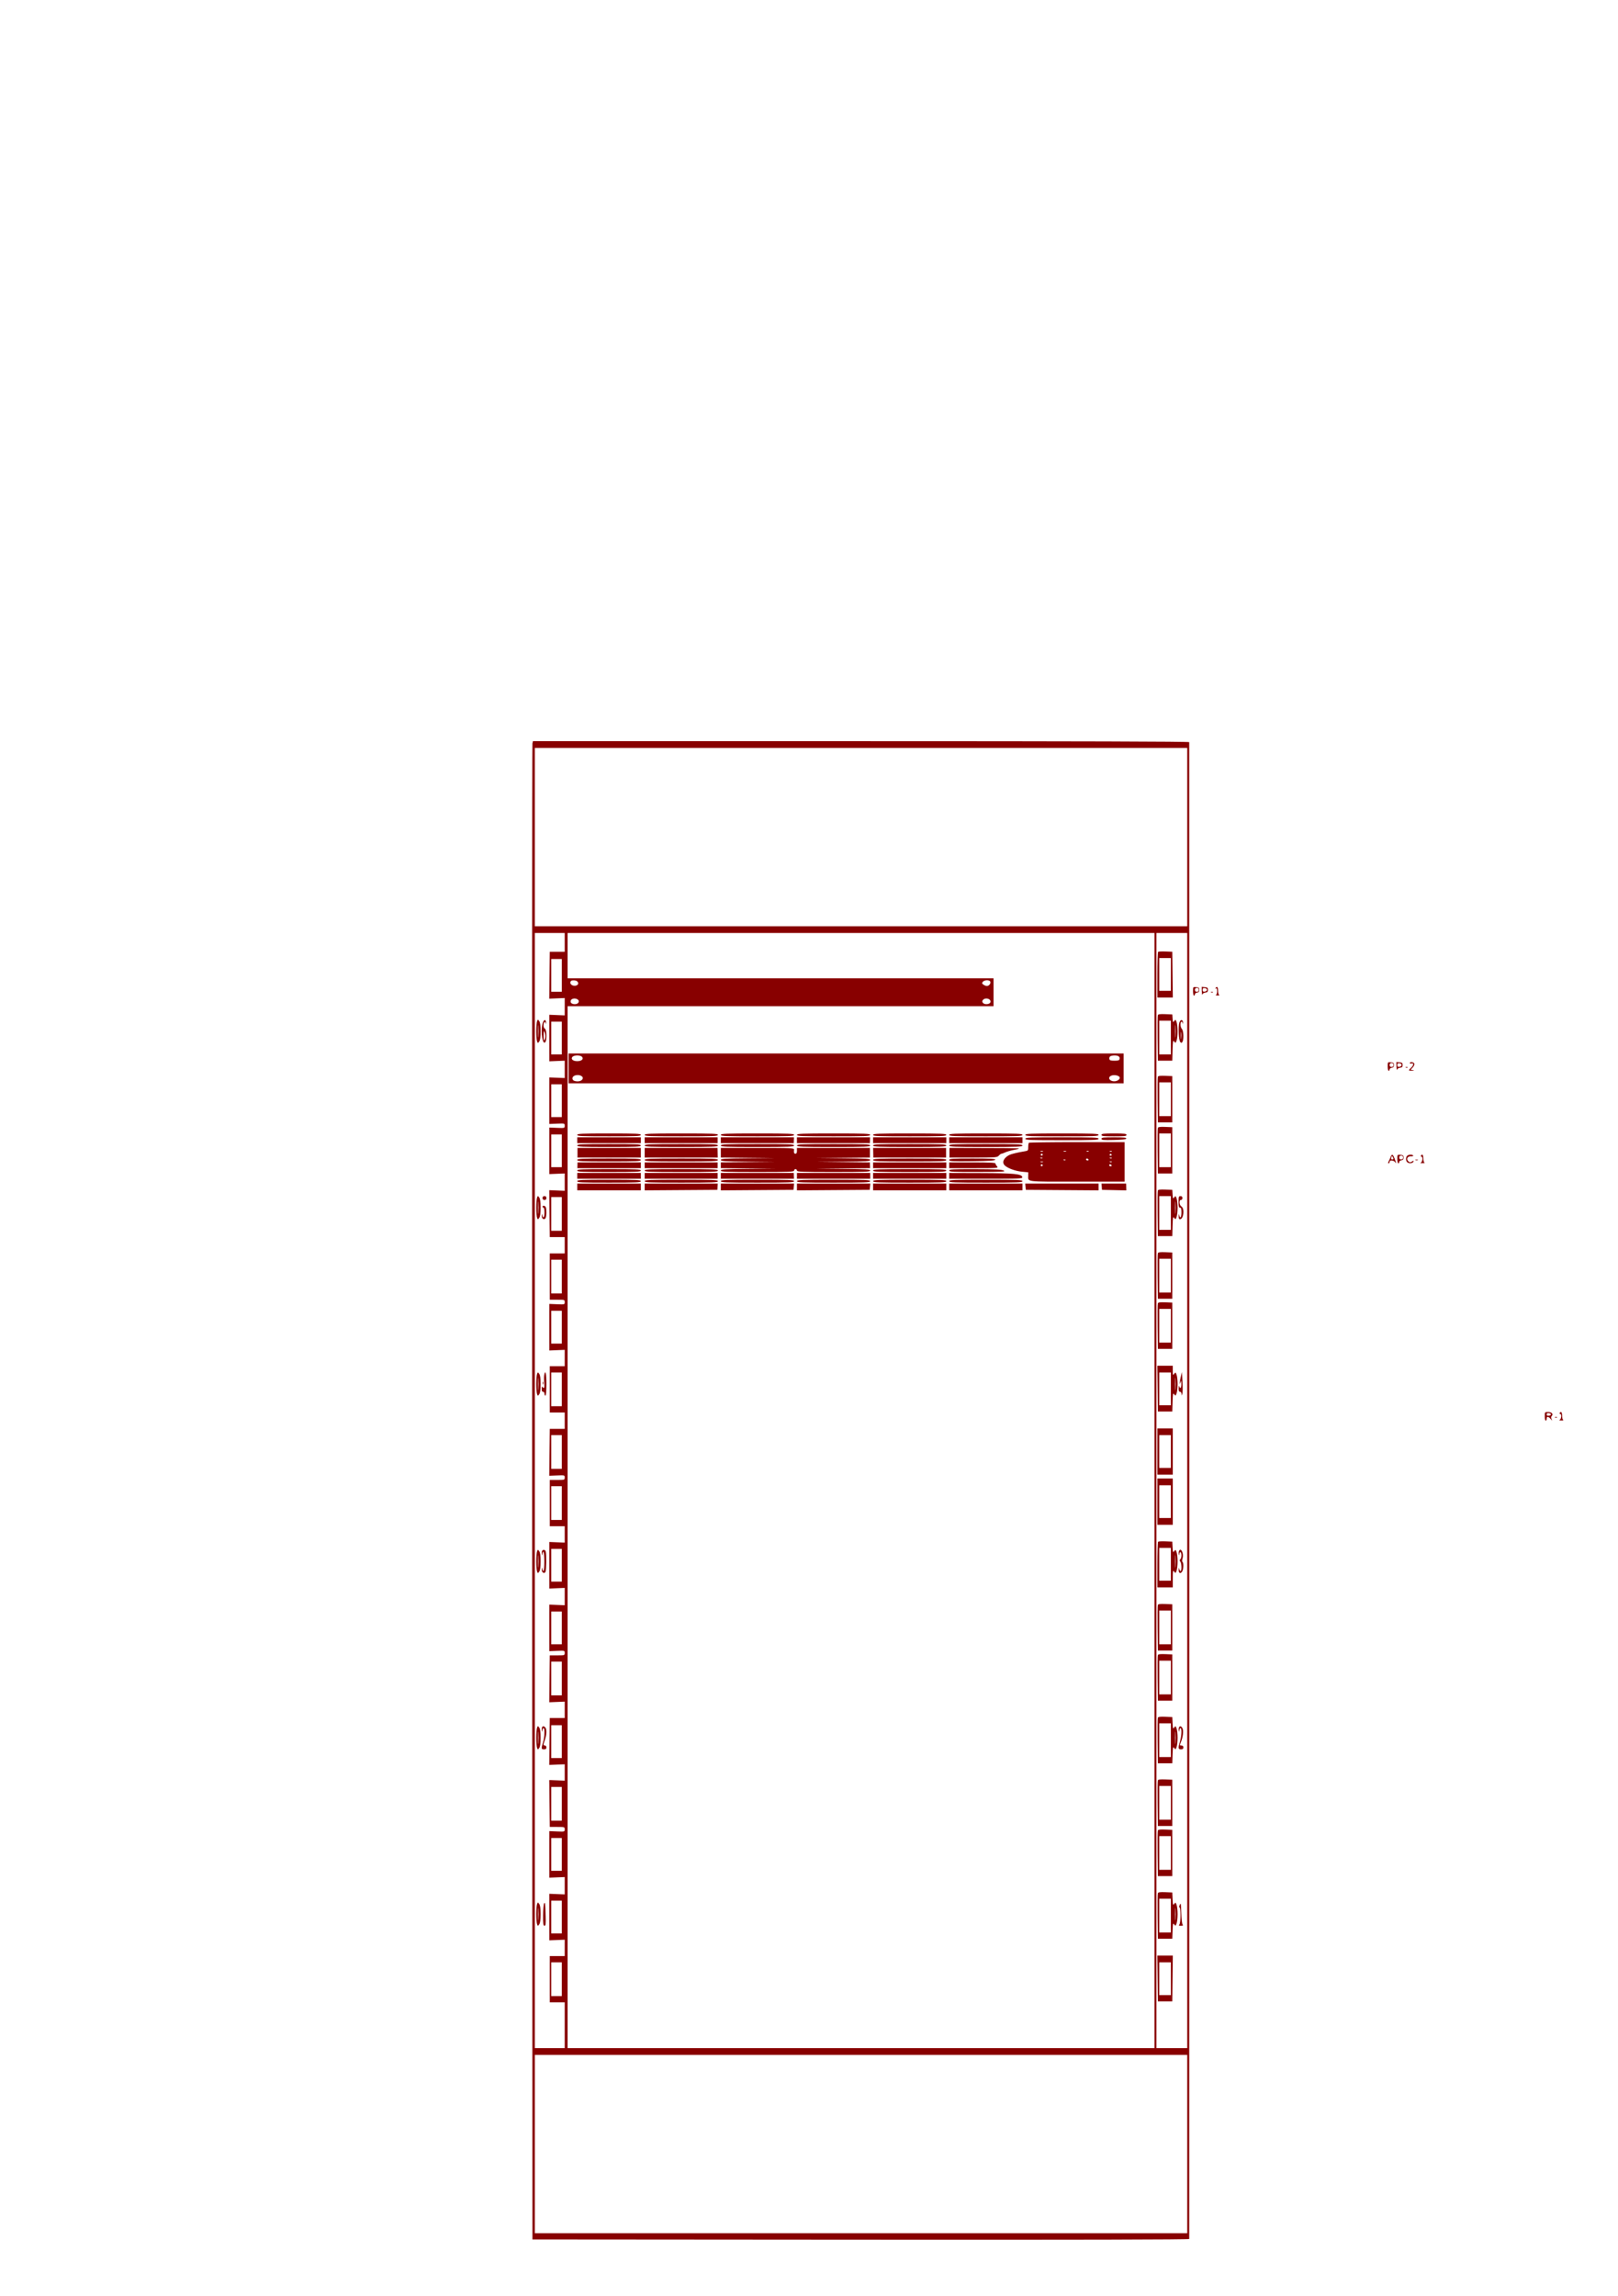<svg xmlns="http://www.w3.org/2000/svg" width="1679" height="2382" viewBox="0 0 1679 2382" version="1.1">
	<path d="M 552.497 771.250 C 552.199 772.487, 552.078 1122.250, 552.228 1548.500 L 552.500 2323.500 893.250 2323.751 C 1120.215 2323.919, 1234.021 2323.668, 1234.063 2323.001 C 1234.098 2322.451, 1234.127 1973.025, 1234.127 1546.500 C 1234.127 1119.975, 1234.098 770.550, 1234.063 770 C 1234.021 769.335, 1119.797 769, 893.519 769 L 553.038 769 552.497 771.250 M 555 868.500 L 555 961 893.500 961 L 1232 961 1232 868.500 L 1232 776 893.500 776 L 555 776 555 868.500 M 555 1546.500 L 555 2125 570.500 2125 L 586 2125 586.002 2101.250 L 586.003 2077.500 578.252 2077.500 L 570.500 2077.500 570.500 2053.500 L 570.500 2029.500 578.252 2029.500 L 586.003 2029.500 586.004 2021 L 586.005 2012.500 578.002 2012.826 L 570 2013.152 570 1989 L 570 1964.848 578.002 1965.174 L 586.005 1965.500 586.005 1956.500 L 586.005 1947.500 578.002 1947.826 L 570 1948.152 570 1924 L 570 1899.848 578.002 1900.174 C 585.959 1900.498, 586.005 1900.486, 586.004 1898 C 586.003 1895.548, 585.853 1895.500, 578.252 1895.500 L 570.500 1895.500 570.232 1871.173 L 569.964 1846.847 577.984 1847.173 L 586.005 1847.500 586.005 1839 L 586.005 1830.500 577.984 1830.827 L 569.964 1831.153 570.232 1806.827 L 570.500 1782.500 578.252 1782.500 L 586.003 1782.500 586.004 1774 L 586.005 1765.500 577.984 1765.827 L 569.964 1766.153 570.232 1741.827 L 570.500 1717.500 578.252 1717.500 C 585.853 1717.500, 586.003 1717.452, 586.004 1715 C 586.005 1712.514, 585.959 1712.502, 578.002 1712.826 L 570 1713.152 570 1689 L 570 1664.848 578.002 1665.174 L 586.005 1665.500 586.005 1656.500 L 586.005 1647.500 578.002 1647.826 L 570 1648.152 570 1624 L 570 1599.848 578.002 1600.174 L 586.005 1600.500 586.004 1592 L 586.003 1583.500 578.252 1583.500 L 570.500 1583.500 570.500 1559.500 L 570.500 1535.500 578.252 1535.500 C 585.853 1535.500, 586.003 1535.452, 586.004 1533 C 586.005 1530.514, 585.960 1530.502, 577.984 1530.827 L 569.964 1531.153 570.232 1506.827 L 570.500 1482.500 578.252 1482.500 L 586.003 1482.500 586.003 1474 L 586.003 1465.500 578.252 1465.500 L 570.500 1465.500 570.500 1441.500 L 570.500 1417.500 578.252 1417.500 L 586.003 1417.500 586.004 1409 L 586.005 1400.500 578.002 1400.826 L 570 1401.152 570 1377 L 570 1352.848 578.002 1353.174 C 585.959 1353.498, 586.005 1353.486, 586.004 1351 C 586.003 1348.548, 585.853 1348.500, 578.252 1348.500 L 570.500 1348.500 570.500 1324.500 L 570.500 1300.500 578.252 1300.500 L 586.003 1300.500 586.003 1292 L 586.003 1283.500 578.252 1283.500 L 570.500 1283.500 570.232 1259.173 L 569.964 1234.847 577.984 1235.173 L 586.005 1235.500 586.005 1226.500 L 586.005 1217.500 578.002 1217.826 L 570 1218.152 570 1194 L 570 1169.848 578.002 1170.174 C 585.958 1170.498, 586.005 1170.486, 586.005 1168 C 586.005 1165.514, 585.958 1165.502, 578.002 1165.826 L 570 1166.152 570 1142 L 570 1117.848 578.002 1118.174 L 586.005 1118.500 586.005 1109.500 L 586.005 1100.500 578.002 1100.826 L 570 1101.152 570 1077 L 570 1052.848 578.002 1053.174 L 586.005 1053.500 586.005 1044.500 L 586.005 1035.500 577.984 1035.827 L 569.964 1036.153 570.232 1011.827 L 570.500 987.500 578.252 987.500 L 586.003 987.500 586.002 977.750 L 586 968 570.500 968 L 555 968 555 1546.500 M 589 991.500 L 589 1015 810 1015 L 1031 1015 1031 1029.500 L 1031 1044 810 1044 L 589 1044 589 1584.500 L 589 2125 893.500 2125 L 1198 2125 1198 1546.500 L 1198 968 893.500 968 L 589 968 589 991.500 M 1200 1546.500 L 1200 2125 1216 2125 L 1232 2125 1232 1546.500 L 1232 968 1216 968 L 1200 968 1200 1546.500 M 1201.706 987.627 C 1201.318 988.015, 1201 998.833, 1201 1011.667 L 1201 1035 1209.018 1035 L 1217.036 1035 1216.768 1011.250 L 1216.500 987.500 1209.456 987.210 C 1205.582 987.051, 1202.095 987.239, 1201.706 987.627 M 1203 1011 L 1203 1028 1209 1028 L 1215 1028 1215 1011 L 1215 994 1209 994 L 1203 994 1203 1011 M 572 1012 L 572 1029 577.500 1029 L 583 1029 583 1012 L 583 995 577.500 995 L 572 995 572 1012 M 592.714 1017.619 C 590.016 1020.317, 593.860 1023.814, 598.058 1022.481 C 601.387 1021.425, 600.223 1017.571, 596.464 1017.203 C 594.794 1017.039, 593.107 1017.227, 592.714 1017.619 M 1019.910 1018.608 C 1018.776 1019.975, 1018.862 1020.426, 1020.479 1021.608 C 1021.526 1022.374, 1023.141 1023, 1024.069 1023 C 1026.305 1023, 1028.370 1020.408, 1027.643 1018.513 C 1026.870 1016.497, 1021.609 1016.561, 1019.910 1018.608 M 1238 1028.437 C 1238 1030.946, 1238.450 1033, 1239 1033 C 1239.550 1033, 1240 1032.356, 1240 1031.570 C 1240 1030.783, 1241.013 1029.995, 1242.250 1029.820 C 1243.898 1029.585, 1244.500 1028.831, 1244.500 1027 C 1244.500 1024.910, 1243.966 1024.449, 1241.250 1024.187 C 1238.012 1023.874, 1238 1023.891, 1238 1028.437 M 1247.116 1028.687 C 1247.180 1031.334, 1247.433 1032.740, 1247.678 1031.810 C 1247.926 1030.871, 1249.317 1029.983, 1250.812 1029.810 C 1252.930 1029.566, 1253.500 1028.970, 1253.500 1027 C 1253.500 1024.910, 1252.966 1024.449, 1250.250 1024.187 L 1247 1023.873 1247.116 1028.687 M 1261.405 1025.155 C 1260.962 1025.870, 1261.130 1026.038, 1261.845 1025.595 C 1262.634 1025.108, 1263 1025.985, 1263 1028.358 C 1263 1030.269, 1262.438 1032.060, 1261.750 1032.338 C 1261.063 1032.615, 1261.850 1032.842, 1263.500 1032.842 C 1265.150 1032.842, 1265.938 1032.615, 1265.250 1032.338 C 1264.549 1032.055, 1264 1030.114, 1264 1027.917 C 1264 1024.089, 1262.832 1022.846, 1261.405 1025.155 M 1240 1027 C 1240 1028.333, 1240.667 1029, 1242 1029 C 1243.333 1029, 1244 1028.333, 1244 1027 C 1244 1025.667, 1243.333 1025, 1242 1025 C 1240.667 1025, 1240 1025.667, 1240 1027 M 1248 1027 C 1248 1028.646, 1248.518 1029.065, 1250.250 1028.820 C 1251.487 1028.644, 1252.500 1027.825, 1252.500 1027 C 1252.500 1026.175, 1251.487 1025.356, 1250.250 1025.180 C 1248.518 1024.935, 1248 1025.354, 1248 1027 M 1256.813 1029.683 C 1257.534 1029.972, 1258.397 1029.936, 1258.729 1029.604 C 1259.061 1029.272, 1258.471 1029.036, 1257.417 1029.079 C 1256.252 1029.127, 1256.015 1029.364, 1256.813 1029.683 M 593.152 1036.885 C 592.410 1037.355, 591.964 1038.586, 592.160 1039.620 C 592.626 1042.076, 598.145 1042.735, 599.958 1040.551 C 602.521 1037.462, 596.964 1034.469, 593.152 1036.885 M 1020 1037.500 C 1019.005 1038.699, 1019.013 1039.311, 1020.042 1040.551 C 1021.855 1042.735, 1027.374 1042.076, 1027.840 1039.620 C 1028.489 1036.200, 1022.437 1034.563, 1020 1037.500 M 1201.466 1053.228 C 1201.188 1053.951, 1201.082 1064.884, 1201.231 1077.522 L 1201.500 1100.500 1209 1100.500 L 1216.500 1100.500 1216.785 1089.607 C 1217.036 1080.027, 1217.238 1078.942, 1218.461 1080.607 C 1219.786 1082.412, 1219.900 1082.370, 1220.925 1079.685 C 1221.516 1078.137, 1222 1073.778, 1222 1070 C 1222 1066.222, 1221.516 1061.863, 1220.925 1060.315 C 1219.910 1057.655, 1219.775 1057.602, 1218.488 1059.355 C 1217.253 1061.037, 1217.096 1060.802, 1216.813 1056.855 L 1216.500 1052.500 1209.236 1052.206 C 1203.936 1051.991, 1201.835 1052.268, 1201.466 1053.228 M 557.321 1059.500 C 556.870 1060.600, 556.500 1065.325, 556.500 1070 C 556.500 1074.675, 556.870 1079.400, 557.321 1080.500 C 558.133 1082.475, 558.161 1082.476, 559.571 1080.559 C 560.549 1079.231, 561 1075.896, 561 1070 C 561 1064.104, 560.549 1060.769, 559.571 1059.441 C 558.161 1057.524, 558.133 1057.525, 557.321 1059.500 M 562.945 1062.185 C 560.718 1070.414, 563.188 1085.482, 566.026 1080.992 C 567.630 1078.454, 567.228 1068.025, 565.500 1067.362 C 564.655 1067.037, 564 1065.549, 564 1063.952 C 564 1060.663, 565.610 1059.152, 566.359 1061.738 C 566.671 1062.816, 566.798 1062.560, 566.685 1061.078 C 566.369 1056.935, 564.191 1057.580, 562.945 1062.185 M 1223.924 1060.669 C 1222.476 1064.436, 1223.113 1079.514, 1224.792 1081.192 C 1225.847 1082.247, 1226.256 1082.210, 1227.026 1080.992 C 1228.559 1078.568, 1228.195 1069.337, 1226.500 1067.643 C 1225.675 1066.818, 1225 1064.761, 1225 1063.071 C 1225 1059.756, 1226.533 1058.898, 1227.361 1061.750 C 1227.667 1062.803, 1227.796 1062.536, 1227.685 1061.078 C 1227.419 1057.595, 1225.198 1057.353, 1223.924 1060.669 M 1203 1076.500 L 1203 1094 1209 1094 L 1215 1094 1215 1076.500 L 1215 1059 1209 1059 L 1203 1059 1203 1076.500 M 558.370 1070 C 558.370 1075.775, 558.535 1078.138, 558.737 1075.250 C 558.939 1072.362, 558.939 1067.638, 558.737 1064.750 C 558.535 1061.862, 558.370 1064.225, 558.370 1070 M 572 1077 L 572 1094 577.500 1094 L 583 1094 583 1077 L 583 1060 577.500 1060 L 572 1060 572 1077 M 1219.370 1070 C 1219.370 1075.775, 1219.535 1078.138, 1219.737 1075.250 C 1219.939 1072.362, 1219.939 1067.638, 1219.737 1064.750 C 1219.535 1061.862, 1219.370 1064.225, 1219.370 1070 M 564.086 1074.500 C 564.047 1078.723, 564.318 1080.056, 565 1079 C 566.172 1077.186, 566.172 1073.228, 565 1070.500 C 564.389 1069.078, 564.125 1070.233, 564.086 1074.500 M 1225.310 1074.500 C 1225.315 1077.800, 1225.502 1079.029, 1225.725 1077.232 C 1225.947 1075.435, 1225.943 1072.735, 1225.715 1071.232 C 1225.486 1069.729, 1225.304 1071.200, 1225.310 1074.500 M 590 1108.500 L 590 1124 878 1124 L 1166 1124 1166 1108.500 L 1166 1093 878 1093 L 590 1093 590 1108.500 M 594 1096.500 C 592.079 1098.814, 594.508 1101, 599 1101 C 603.492 1101, 605.921 1098.814, 604 1096.500 C 603.298 1095.654, 601.118 1095, 599 1095 C 596.882 1095, 594.702 1095.654, 594 1096.500 M 1152.152 1095.885 C 1151.410 1096.355, 1150.966 1097.586, 1151.165 1098.620 C 1151.462 1100.159, 1152.428 1100.500, 1156.500 1100.500 C 1160.572 1100.500, 1161.538 1100.159, 1161.835 1098.620 C 1162.284 1096.287, 1160.416 1095.031, 1156.500 1095.031 C 1154.850 1095.031, 1152.893 1095.415, 1152.152 1095.885 M 1440 1106.437 C 1440 1108.946, 1440.450 1111, 1441 1111 C 1441.550 1111, 1442 1110.356, 1442 1109.570 C 1442 1108.783, 1443.013 1107.995, 1444.250 1107.820 C 1445.898 1107.585, 1446.500 1106.831, 1446.500 1105 C 1446.500 1102.910, 1445.966 1102.449, 1443.250 1102.187 C 1440.012 1101.874, 1440 1101.891, 1440 1106.437 M 1449.116 1106.687 C 1449.180 1109.334, 1449.433 1110.740, 1449.678 1109.810 C 1449.926 1108.871, 1451.317 1107.983, 1452.812 1107.810 C 1454.930 1107.566, 1455.500 1106.970, 1455.500 1105 C 1455.500 1102.910, 1454.966 1102.449, 1452.250 1102.187 L 1449 1101.873 1449.116 1106.687 M 1463 1102.969 C 1463 1103.501, 1463.629 1103.696, 1464.399 1103.400 C 1467.049 1102.384, 1467.176 1105.107, 1464.591 1107.504 C 1461.241 1110.608, 1461.324 1111.028, 1465.250 1110.864 C 1467.765 1110.758, 1467.969 1110.627, 1466.153 1110.282 L 1463.806 1109.835 1466.029 1107.469 C 1467.302 1106.115, 1467.998 1104.438, 1467.658 1103.551 C 1467.015 1101.875, 1463 1101.374, 1463 1102.969 M 1442 1105 C 1442 1106.333, 1442.667 1107, 1444 1107 C 1445.333 1107, 1446 1106.333, 1446 1105 C 1446 1103.667, 1445.333 1103, 1444 1103 C 1442.667 1103, 1442 1103.667, 1442 1105 M 1450 1105 C 1450 1106.646, 1450.518 1107.065, 1452.250 1106.820 C 1453.487 1106.644, 1454.500 1105.825, 1454.500 1105 C 1454.500 1104.175, 1453.487 1103.356, 1452.250 1103.180 C 1450.518 1102.935, 1450 1103.354, 1450 1105 M 1458.813 1107.683 C 1459.534 1107.972, 1460.397 1107.936, 1460.729 1107.604 C 1461.061 1107.272, 1460.471 1107.036, 1459.417 1107.079 C 1458.252 1107.127, 1458.015 1107.364, 1458.813 1107.683 M 596.250 1116.010 C 593.193 1117.268, 593.287 1120.783, 596.398 1121.564 C 599.934 1122.451, 603.151 1121.731, 604.375 1119.778 C 606.293 1116.718, 600.762 1114.153, 596.250 1116.010 M 1153.250 1116.010 C 1148.669 1117.895, 1151.615 1122.360, 1157.084 1121.818 C 1160.562 1121.474, 1163.130 1118.716, 1161.478 1117.098 C 1159.911 1115.565, 1155.689 1115.006, 1153.250 1116.010 M 1201.466 1117.228 C 1201.188 1117.951, 1201.082 1128.884, 1201.231 1141.522 L 1201.500 1164.500 1209 1164.500 L 1216.500 1164.500 1216.500 1140.500 L 1216.500 1116.500 1209.236 1116.206 C 1203.936 1115.991, 1201.835 1116.268, 1201.466 1117.228 M 1203 1140.500 L 1203 1158 1209 1158 L 1215 1158 1215 1140.500 L 1215 1123 1209 1123 L 1203 1123 1203 1140.500 M 572 1142 L 572 1159 577.500 1159 L 583 1159 583 1142 L 583 1125 577.500 1125 L 572 1125 572 1142 M 1201.466 1170.228 C 1201.188 1170.951, 1201.082 1181.884, 1201.231 1194.522 L 1201.500 1217.500 1209 1217.500 L 1216.500 1217.500 1216.500 1193.500 L 1216.500 1169.500 1209.236 1169.206 C 1203.936 1168.991, 1201.835 1169.268, 1201.466 1170.228 M 599 1177.500 C 599 1178.803, 603.333 1179, 632 1179 C 660.667 1179, 665 1178.803, 665 1177.500 C 665 1176.197, 660.667 1176, 632 1176 C 603.333 1176, 599 1176.197, 599 1177.500 M 669 1177.500 C 669 1178.807, 673.889 1179, 707 1179 C 740.111 1179, 745 1178.807, 745 1177.500 C 745 1176.193, 740.111 1176, 707 1176 C 673.889 1176, 669 1176.193, 669 1177.500 M 748 1177.500 C 748 1178.807, 752.889 1179, 786 1179 C 819.111 1179, 824 1178.807, 824 1177.500 C 824 1176.193, 819.111 1176, 786 1176 C 752.889 1176, 748 1176.193, 748 1177.500 M 827 1177.500 C 827 1178.807, 831.889 1179, 865 1179 C 898.111 1179, 903 1178.807, 903 1177.500 C 903 1176.193, 898.111 1176, 865 1176 C 831.889 1176, 827 1176.193, 827 1177.500 M 906 1177.500 C 906 1178.807, 910.889 1179, 944 1179 C 977.111 1179, 982 1178.807, 982 1177.500 C 982 1176.193, 977.111 1176, 944 1176 C 910.889 1176, 906 1176.193, 906 1177.500 M 985 1177.500 C 985 1178.807, 989.889 1179, 1023 1179 C 1056.111 1179, 1061 1178.807, 1061 1177.500 C 1061 1176.193, 1056.111 1176, 1023 1176 C 989.889 1176, 985 1176.193, 985 1177.500 M 1064 1177.500 C 1064 1178.807, 1068.889 1179, 1102 1179 C 1135.111 1179, 1140 1178.807, 1140 1177.500 C 1140 1176.193, 1135.111 1176, 1102 1176 C 1068.889 1176, 1064 1176.193, 1064 1177.500 M 1143 1177.500 C 1143 1178.756, 1145.111 1179, 1156 1179 C 1166.889 1179, 1169 1178.756, 1169 1177.500 C 1169 1176.244, 1166.889 1176, 1156 1176 C 1145.111 1176, 1143 1176.244, 1143 1177.500 M 1203 1193.500 L 1203 1211 1209 1211 L 1215 1211 1215 1193.500 L 1215 1176 1209 1176 L 1203 1176 1203 1193.500 M 572 1194 L 572 1211 577.500 1211 L 583 1211 583 1194 L 583 1177 577.500 1177 L 572 1177 572 1194 M 599 1183 L 599 1186 632 1186 L 665 1186 665 1183 L 665 1180 632 1180 L 599 1180 599 1183 M 669 1183 L 669 1186 706.833 1186 L 744.667 1186 744.667 1183 L 744.667 1180 706.833 1180 L 669 1180 669 1183 M 748 1183 L 748 1186 785.848 1186 L 823.696 1186 823.781 1183 L 823.866 1180 785.933 1180 L 748 1180 748 1183 M 827 1183 L 827 1186 864.848 1186 L 902.696 1186 902.781 1183 L 902.866 1180 864.933 1180 L 827 1180 827 1183 M 906 1183 L 906 1186 944 1186 L 982 1186 982 1183 L 982 1180 944 1180 L 906 1180 906 1183 M 985 1183 L 985 1186 1023 1186 L 1061 1186 1061 1183 L 1061 1180 1023 1180 L 985 1180 985 1183 M 1064 1181.500 C 1064 1182.807, 1068.889 1183, 1102 1183 C 1135.111 1183, 1140 1182.807, 1140 1181.500 C 1140 1180.193, 1135.111 1180, 1102 1180 C 1068.889 1180, 1064 1180.193, 1064 1181.500 M 1143 1181.530 C 1143 1182.837, 1144.842 1183.019, 1155.668 1182.780 C 1164.708 1182.580, 1168.455 1182.142, 1168.752 1181.250 C 1169.070 1180.293, 1166.105 1180, 1156.083 1180 C 1145.007 1180, 1143 1180.235, 1143 1181.530 M 1067.667 1185.667 C 1067.300 1186.033, 1067 1188.038, 1067 1190.121 C 1067 1193.724, 1066.817 1193.939, 1063.250 1194.515 C 1056.374 1195.625, 1049.522 1197.253, 1047.500 1198.257 C 1041.417 1201.277, 1039.327 1206.176, 1042.787 1209.307 C 1046.033 1212.245, 1053.850 1215.061, 1060.474 1215.680 L 1067 1216.289 1067 1219.563 C 1067 1226.507, 1063.013 1226, 1117.607 1226 L 1167 1226 1167 1205.500 L 1167 1185 1117.667 1185 C 1090.533 1185, 1068.033 1185.300, 1067.667 1185.667 M 599 1188.500 C 599 1189.803, 603.333 1190, 632 1190 C 660.667 1190, 665 1189.803, 665 1188.500 C 665 1187.197, 660.667 1187, 632 1187 C 603.333 1187, 599 1187.197, 599 1188.500 M 669 1188.500 C 669 1189.807, 673.889 1190, 707 1190 C 740.111 1190, 745 1189.807, 745 1188.500 C 745 1187.193, 740.111 1187, 707 1187 C 673.889 1187, 669 1187.193, 669 1188.500 M 748 1188.500 C 748 1189.807, 752.889 1190, 786 1190 C 819.111 1190, 824 1189.807, 824 1188.500 C 824 1187.193, 819.111 1187, 786 1187 C 752.889 1187, 748 1187.193, 748 1188.500 M 827 1188.500 C 827 1189.807, 831.889 1190, 865 1190 C 898.111 1190, 903 1189.807, 903 1188.500 C 903 1187.193, 898.111 1187, 865 1187 C 831.889 1187, 827 1187.193, 827 1188.500 M 906 1188.500 C 906 1189.807, 910.889 1190, 944 1190 C 977.111 1190, 982 1189.807, 982 1188.500 C 982 1187.193, 977.111 1187, 944 1187 C 910.889 1187, 906 1187.193, 906 1188.500 M 985 1188.500 C 985 1189.807, 989.889 1190, 1023 1190 C 1056.111 1190, 1061 1189.807, 1061 1188.500 C 1061 1187.193, 1056.111 1187, 1023 1187 C 989.889 1187, 985 1187.193, 985 1188.500 M 599.267 1196 L 599.267 1201 632.133 1201 L 665 1201 665 1196 L 665 1191 632.133 1191 L 599.267 1191 599.267 1196 M 669 1196 L 669 1201 706.889 1201 L 744.778 1201 744.668 1196 L 744.559 1191 706.779 1191 L 669 1191 669 1196 M 748 1195.984 L 748 1200.969 776.250 1201.251 L 804.500 1201.532 776.250 1201.766 C 752.042 1201.967, 748 1202.212, 748 1203.484 C 748 1204.755, 752.064 1205.009, 776.250 1205.251 L 804.500 1205.532 776.250 1205.766 L 748 1206 748 1208.984 L 748 1211.969 776.250 1212.251 L 804.500 1212.532 776.250 1212.766 C 751.909 1212.968, 748 1213.208, 748 1214.500 C 748 1215.807, 752.889 1216, 786 1216 C 819.111 1216, 824 1215.807, 824 1214.500 C 824 1213.675, 824.675 1213, 825.500 1213 C 826.325 1213, 827 1213.675, 827 1214.500 C 827 1215.807, 831.889 1216, 865 1216 C 897.934 1216, 903 1215.802, 903 1214.516 C 903 1213.245, 898.936 1212.991, 874.750 1212.749 L 846.500 1212.468 874.683 1212.234 L 902.866 1212 902.781 1209.016 L 902.697 1206.031 875.098 1205.749 L 847.500 1205.467 875.250 1205.234 C 899.014 1205.034, 903 1204.787, 903 1203.516 C 903 1202.246, 898.992 1201.991, 875.250 1201.749 L 847.500 1201.467 875.117 1201.234 L 902.733 1201 902.733 1196 L 902.733 1191 864.867 1191 L 827 1191 827 1194 C 827 1196, 826.500 1197, 825.500 1197 C 823.991 1197, 823.619 1195.981, 823.948 1192.750 C 824.114 1191.111, 821.714 1191, 786.063 1191 L 748 1191 748 1195.984 M 906.149 1196 L 906.261 1201 943.997 1201 L 981.733 1201 981.733 1196 L 981.733 1191 943.885 1191 L 906.036 1191 906.149 1196 M 985.267 1196 L 985.267 1201 1009.978 1201 C 1033.420 1201, 1034.783 1200.897, 1036.500 1199 C 1037.495 1197.900, 1038.735 1197, 1039.254 1197 C 1039.773 1197, 1041.616 1196.343, 1043.349 1195.540 C 1045.082 1194.736, 1049.875 1193.429, 1054 1192.635 C 1061.117 1191.265, 1059.552 1191.186, 1023.383 1191.095 L 985.267 1191 985.267 1196 M 1079.750 1194.662 C 1080.438 1194.940, 1081.563 1194.940, 1082.250 1194.662 C 1082.938 1194.385, 1082.375 1194.158, 1081 1194.158 C 1079.625 1194.158, 1079.063 1194.385, 1079.750 1194.662 M 1103.750 1194.662 C 1104.438 1194.940, 1105.563 1194.940, 1106.250 1194.662 C 1106.938 1194.385, 1106.375 1194.158, 1105 1194.158 C 1103.625 1194.158, 1103.063 1194.385, 1103.750 1194.662 M 1127.813 1194.683 C 1128.534 1194.972, 1129.397 1194.936, 1129.729 1194.604 C 1130.061 1194.272, 1129.471 1194.036, 1128.417 1194.079 C 1127.252 1194.127, 1127.015 1194.364, 1127.813 1194.683 M 1151.813 1194.683 C 1152.534 1194.972, 1153.397 1194.936, 1153.729 1194.604 C 1154.061 1194.272, 1153.471 1194.036, 1152.417 1194.079 C 1151.252 1194.127, 1151.015 1194.364, 1151.813 1194.683 M 1080 1198 C 1080 1198.550, 1080.450 1199, 1081 1199 C 1081.550 1199, 1082 1198.550, 1082 1198 C 1082 1197.450, 1081.550 1197, 1081 1197 C 1080.450 1197, 1080 1197.450, 1080 1198 M 1151.500 1198 C 1151.160 1198.550, 1151.610 1199, 1152.500 1199 C 1153.390 1199, 1153.840 1198.550, 1153.500 1198 C 1153.160 1197.450, 1152.710 1197, 1152.500 1197 C 1152.290 1197, 1151.840 1197.450, 1151.500 1198 M 1442.974 1200.567 C 1442.438 1201.979, 1441.533 1204.004, 1440.964 1205.067 C 1440.251 1206.399, 1440.252 1207, 1440.965 1207 C 1441.534 1207, 1442 1206.325, 1442 1205.500 C 1442 1203.423, 1445.951 1203.596, 1447.703 1205.750 C 1449.252 1207.656, 1449.201 1207.344, 1447.044 1201.750 C 1445.345 1197.344, 1444.314 1197.044, 1442.974 1200.567 M 1450 1202.437 C 1450 1204.946, 1450.450 1207, 1451 1207 C 1451.550 1207, 1452 1206.356, 1452 1205.570 C 1452 1204.783, 1453.013 1203.995, 1454.250 1203.820 C 1455.898 1203.585, 1456.500 1202.831, 1456.500 1201 C 1456.500 1198.910, 1455.966 1198.449, 1453.250 1198.187 C 1450.012 1197.874, 1450 1197.891, 1450 1202.437 M 1460.200 1199.200 C 1458.558 1200.842, 1458.690 1204.498, 1460.445 1205.954 C 1462.240 1207.444, 1466.193 1206.957, 1466.780 1205.174 C 1467.142 1204.077, 1466.855 1204.074, 1465.125 1205.154 C 1463.340 1206.269, 1462.775 1206.204, 1461.283 1204.712 C 1458.919 1202.347, 1460.741 1199.424, 1464.414 1199.691 C 1465.861 1199.797, 1466.784 1199.459, 1466.464 1198.941 C 1465.639 1197.607, 1461.627 1197.773, 1460.200 1199.200 M 1474.500 1199 C 1474.160 1199.550, 1474.359 1200, 1474.941 1200 C 1476.811 1200, 1476.175 1205.808, 1474.250 1206.311 C 1473.287 1206.562, 1474.075 1206.785, 1476 1206.805 C 1477.925 1206.825, 1478.938 1206.615, 1478.250 1206.338 C 1477.549 1206.055, 1477 1204.114, 1477 1201.917 C 1477 1198.191, 1475.838 1196.835, 1474.500 1199 M 1443.732 1200.915 C 1443.371 1202.298, 1443.661 1203, 1444.594 1203 C 1446.189 1203, 1446.355 1202.109, 1445.123 1200.165 C 1444.480 1199.151, 1444.147 1199.331, 1443.732 1200.915 M 1452 1201 C 1452 1202.333, 1452.667 1203, 1454 1203 C 1455.333 1203, 1456 1202.333, 1456 1201 C 1456 1199.667, 1455.333 1199, 1454 1199 C 1452.667 1199, 1452 1199.667, 1452 1201 M 1079.813 1201.683 C 1080.534 1201.972, 1081.397 1201.936, 1081.729 1201.604 C 1082.061 1201.272, 1081.471 1201.036, 1080.417 1201.079 C 1079.252 1201.127, 1079.015 1201.364, 1079.813 1201.683 M 1151.813 1201.683 C 1152.534 1201.972, 1153.397 1201.936, 1153.729 1201.604 C 1154.061 1201.272, 1153.471 1201.036, 1152.417 1201.079 C 1151.252 1201.127, 1151.015 1201.364, 1151.813 1201.683 M 599 1203.500 C 599 1204.803, 603.333 1205, 632 1205 C 660.667 1205, 665 1204.803, 665 1203.500 C 665 1202.197, 660.667 1202, 632 1202 C 603.333 1202, 599 1202.197, 599 1203.500 M 669 1203.500 C 669 1204.807, 673.889 1205, 707 1205 C 740.111 1205, 745 1204.807, 745 1203.500 C 745 1202.193, 740.111 1202, 707 1202 C 673.889 1202, 669 1202.193, 669 1203.500 M 906 1203.500 C 906 1204.807, 910.889 1205, 944 1205 C 977.111 1205, 982 1204.807, 982 1203.500 C 982 1202.193, 977.111 1202, 944 1202 C 910.889 1202, 906 1202.193, 906 1203.500 M 985 1203.518 C 985 1204.840, 988.053 1205.002, 1008.667 1204.768 C 1026.518 1204.566, 1032.437 1204.193, 1032.751 1203.250 C 1033.076 1202.273, 1027.905 1202, 1009.083 1202 C 988.215 1202, 985 1202.203, 985 1203.518 M 1127 1203 C 1127 1203.550, 1127.702 1204, 1128.559 1204 C 1129.416 1204, 1129.840 1203.550, 1129.500 1203 C 1129.160 1202.450, 1128.459 1202, 1127.941 1202 C 1127.423 1202, 1127 1202.450, 1127 1203 M 1103.813 1203.683 C 1104.534 1203.972, 1105.397 1203.936, 1105.729 1203.604 C 1106.061 1203.272, 1105.471 1203.036, 1104.417 1203.079 C 1103.252 1203.127, 1103.015 1203.364, 1103.813 1203.683 M 1468.750 1203.662 C 1469.438 1203.940, 1470.563 1203.940, 1471.250 1203.662 C 1471.938 1203.385, 1471.375 1203.158, 1470 1203.158 C 1468.625 1203.158, 1468.063 1203.385, 1468.750 1203.662 M 1079.750 1205.662 C 1080.438 1205.940, 1081.563 1205.940, 1082.250 1205.662 C 1082.938 1205.385, 1082.375 1205.158, 1081 1205.158 C 1079.625 1205.158, 1079.063 1205.385, 1079.750 1205.662 M 1151.813 1205.683 C 1152.534 1205.972, 1153.397 1205.936, 1153.729 1205.604 C 1154.061 1205.272, 1153.471 1205.036, 1152.417 1205.079 C 1151.252 1205.127, 1151.015 1205.364, 1151.813 1205.683 M 599.219 1209 L 599.134 1212 632.067 1212 L 665 1212 665 1209 L 665 1206 632.152 1206 L 599.304 1206 599.219 1209 M 669 1209 L 669 1212 706.833 1212 L 744.667 1212 744.667 1209 L 744.667 1206 706.833 1206 L 669 1206 669 1209 M 906 1209 L 906 1212 944 1212 L 982 1212 982 1209 L 982 1206 944 1206 L 906 1206 906 1209 M 985 1209 L 985 1212 1010.655 1212 C 1035.446 1212, 1036.254 1211.938, 1034.655 1210.171 C 1033.745 1209.165, 1033 1207.815, 1033 1207.171 C 1033 1206.309, 1026.673 1206, 1009 1206 L 985 1206 985 1209 M 1080 1209 C 1080 1209.550, 1080.450 1210, 1081 1210 C 1081.550 1210, 1082 1209.550, 1082 1209 C 1082 1208.450, 1081.550 1208, 1081 1208 C 1080.450 1208, 1080 1208.450, 1080 1209 M 1151 1209 C 1151 1209.550, 1151.702 1210, 1152.559 1210 C 1153.416 1210, 1153.840 1209.550, 1153.500 1209 C 1153.160 1208.450, 1152.459 1208, 1151.941 1208 C 1151.423 1208, 1151 1208.450, 1151 1209 M 599 1214.500 C 599 1215.803, 603.333 1216, 632 1216 C 660.667 1216, 665 1215.803, 665 1214.500 C 665 1213.197, 660.667 1213, 632 1213 C 603.333 1213, 599 1213.197, 599 1214.500 M 669 1214.500 C 669 1215.807, 673.889 1216, 707 1216 C 740.111 1216, 745 1215.807, 745 1214.500 C 745 1213.193, 740.111 1213, 707 1213 C 673.889 1213, 669 1213.193, 669 1214.500 M 906 1214.500 C 906 1215.807, 910.889 1216, 944 1216 C 977.111 1216, 982 1215.807, 982 1214.500 C 982 1213.193, 977.111 1213, 944 1213 C 910.889 1213, 906 1213.193, 906 1214.500 M 985 1214.500 C 985 1215.802, 988.936 1215.989, 1014.750 1215.919 C 1040.810 1215.848, 1044.128 1215.667, 1041.500 1214.464 C 1039.203 1213.412, 1032.234 1213.080, 1011.750 1213.045 C 988.619 1213.006, 985 1213.203, 985 1214.500 M 599 1220 L 599 1223 632 1223 L 665 1223 665 1220 L 665 1217 632 1217 L 599 1217 599 1220 M 669 1220 L 669 1223 706.833 1223 L 744.667 1223 744.667 1220 L 744.667 1217 706.833 1217 L 669 1217 669 1220 M 748 1220 L 748 1223 785.933 1223 L 823.866 1223 823.781 1220 L 823.696 1217 785.848 1217 L 748 1217 748 1220 M 827 1220 L 827 1223 865 1223 L 903 1223 903 1220 L 903 1217 865 1217 L 827 1217 827 1220 M 906 1220 L 906 1223 944 1223 L 982 1223 982 1220 L 982 1217 944 1217 L 906 1217 906 1220 M 985 1220 L 985 1223 1023.073 1223 C 1058.759 1223, 1061.126 1222.891, 1060.810 1221.254 C 1060.178 1217.970, 1052.169 1217.197, 1017.750 1217.096 L 985 1217 985 1220 M 599 1225.500 C 599 1226.803, 603.333 1227, 632 1227 C 660.667 1227, 665 1226.803, 665 1225.500 C 665 1224.197, 660.667 1224, 632 1224 C 603.333 1224, 599 1224.197, 599 1225.500 M 669 1225.500 C 669 1226.807, 673.889 1227, 707 1227 C 740.111 1227, 745 1226.807, 745 1225.500 C 745 1224.193, 740.111 1224, 707 1224 C 673.889 1224, 669 1224.193, 669 1225.500 M 748 1225.500 C 748 1226.807, 752.889 1227, 786 1227 C 819.111 1227, 824 1226.807, 824 1225.500 C 824 1224.193, 819.111 1224, 786 1224 C 752.889 1224, 748 1224.193, 748 1225.500 M 827 1225.500 C 827 1226.807, 831.889 1227, 865 1227 C 898.111 1227, 903 1226.807, 903 1225.500 C 903 1224.193, 898.111 1224, 865 1224 C 831.889 1224, 827 1224.193, 827 1225.500 M 906 1225.500 C 906 1226.807, 910.889 1227, 944 1227 C 977.111 1227, 982 1226.807, 982 1225.500 C 982 1224.193, 977.111 1224, 944 1224 C 910.889 1224, 906 1224.193, 906 1225.500 M 985 1225.500 C 985 1226.807, 989.889 1227, 1023 1227 C 1056.111 1227, 1061 1226.807, 1061 1225.500 C 1061 1224.193, 1056.111 1224, 1023 1224 C 989.889 1224, 985 1224.193, 985 1225.500 M 599 1231.500 L 599 1235 632 1235 L 665 1235 665 1231.500 L 665 1228 632 1228 L 599 1228 599 1231.500 M 669 1231.512 L 669 1235.024 706.720 1234.762 L 744.440 1234.500 744.603 1231.250 L 744.766 1228 706.883 1228 L 669 1228 669 1231.512 M 748 1231.512 L 748 1235.024 785.725 1234.762 L 823.449 1234.500 823.712 1231.250 L 823.976 1228 785.988 1228 L 748 1228 748 1231.512 M 827 1231.512 L 827 1235.024 864.750 1234.762 L 902.500 1234.500 902.813 1231.250 L 903.127 1228 865.063 1228 L 827 1228 827 1231.512 M 906 1231.500 L 906 1235 944 1235 L 982 1235 982 1231.500 L 982 1228 944 1228 L 906 1228 906 1231.500 M 985 1231.500 L 985 1235 1023 1235 L 1061 1235 1061 1231.500 L 1061 1228 1023 1228 L 985 1228 985 1231.500 M 1064.187 1231.250 L 1064.500 1234.500 1102.250 1234.762 L 1140 1235.024 1140 1231.512 L 1140 1228 1101.937 1228 L 1063.873 1228 1064.187 1231.250 M 1143.286 1231.250 L 1143.549 1234.500 1156.176 1234.779 L 1168.804 1235.058 1168.704 1231.529 L 1168.604 1228 1155.814 1228 L 1143.024 1228 1143.286 1231.250 M 1201.466 1235.228 C 1201.188 1235.951, 1201.082 1246.884, 1201.231 1259.522 L 1201.500 1282.500 1209 1282.500 L 1216.500 1282.500 1216.787 1272.109 C 1217.039 1262.962, 1217.239 1261.944, 1218.462 1263.609 C 1219.786 1265.412, 1219.901 1265.368, 1220.925 1262.685 C 1221.516 1261.137, 1222 1256.778, 1222 1253 C 1222 1249.222, 1221.516 1244.863, 1220.925 1243.315 C 1219.909 1240.652, 1219.777 1240.600, 1218.485 1242.360 C 1217.253 1244.036, 1217.088 1243.740, 1216.809 1239.360 L 1216.500 1234.500 1209.236 1234.206 C 1203.936 1233.991, 1201.835 1234.268, 1201.466 1235.228 M 557.321 1242.500 C 556.870 1243.600, 556.500 1248.325, 556.500 1253 C 556.500 1257.675, 556.870 1262.400, 557.321 1263.500 C 558.133 1265.475, 558.161 1265.476, 559.571 1263.559 C 560.549 1262.231, 561 1258.896, 561 1253 C 561 1247.104, 560.549 1243.769, 559.571 1242.441 C 558.161 1240.524, 558.133 1240.525, 557.321 1242.500 M 563 1243 C 563 1244.333, 563.667 1245, 565 1245 C 566.333 1245, 567 1244.333, 567 1243 C 567 1241.667, 566.333 1241, 565 1241 C 563.667 1241, 563 1241.667, 563 1243 M 1203 1258.500 L 1203 1276 1209 1276 L 1215 1276 1215 1258.500 L 1215 1241 1209 1241 L 1203 1241 1203 1258.500 M 1223 1247 C 1223 1251.667, 1223.333 1253, 1224.500 1253 C 1225.633 1253, 1226 1254.222, 1226 1258 C 1226 1263.070, 1224.499 1264.869, 1223.706 1260.750 C 1223.392 1259.123, 1223.235 1259.400, 1223.136 1261.750 C 1223.042 1264, 1223.451 1265, 1224.465 1265 C 1228.238 1265, 1229.518 1253.965, 1226 1251.768 C 1223.589 1250.262, 1223.200 1245, 1225.500 1245 C 1226.333 1245, 1227 1244.111, 1227 1243 C 1227 1241.667, 1226.333 1241, 1225 1241 C 1223.222 1241, 1223 1241.667, 1223 1247 M 572 1259.500 L 572 1277 577.500 1277 L 583 1277 583 1259.500 L 583 1242 577.500 1242 L 572 1242 572 1259.500 M 558.370 1253 C 558.370 1258.775, 558.535 1261.138, 558.737 1258.250 C 558.939 1255.362, 558.939 1250.638, 558.737 1247.750 C 558.535 1244.862, 558.370 1247.225, 558.370 1253 M 1219.370 1253 C 1219.370 1258.775, 1219.535 1261.138, 1219.737 1258.250 C 1219.939 1255.362, 1219.939 1250.638, 1219.737 1247.750 C 1219.535 1244.862, 1219.370 1247.225, 1219.370 1253 M 563 1252 C 563 1252.550, 563.450 1253, 564 1253 C 564.550 1253, 565 1255.250, 565 1258 C 565 1263.070, 563.499 1264.869, 562.706 1260.750 C 562.338 1258.842, 562.252 1258.923, 562.136 1261.281 C 561.984 1264.398, 564.650 1266.163, 566.086 1263.896 C 567.098 1262.298, 567.298 1254.939, 566.393 1252.582 C 565.730 1250.854, 563 1250.386, 563 1252 M 1201.466 1300.228 C 1201.188 1300.951, 1201.082 1311.884, 1201.231 1324.522 L 1201.500 1347.500 1209 1347.500 L 1216.500 1347.500 1216.500 1323.500 L 1216.500 1299.500 1209.236 1299.206 C 1203.936 1298.991, 1201.835 1299.268, 1201.466 1300.228 M 1203 1323.500 L 1203 1341 1209 1341 L 1215 1341 1215 1323.500 L 1215 1306 1209 1306 L 1203 1306 1203 1323.500 M 572 1324.500 L 572 1342 577.500 1342 L 583 1342 583 1324.500 L 583 1307 577.500 1307 L 572 1307 572 1324.500 M 1201.466 1352.228 C 1201.188 1352.951, 1201.082 1363.884, 1201.231 1376.522 L 1201.500 1399.500 1209 1399.500 L 1216.500 1399.500 1216.500 1375.500 L 1216.500 1351.500 1209.236 1351.206 C 1203.936 1350.991, 1201.835 1351.268, 1201.466 1352.228 M 1203 1375.500 L 1203 1393 1209 1393 L 1215 1393 1215 1375.500 L 1215 1358 1209 1358 L 1203 1358 1203 1375.500 M 572 1377 L 572 1394 577.500 1394 L 583 1394 583 1377 L 583 1360 577.500 1360 L 572 1360 572 1377 M 1201.232 1440.750 L 1201.500 1464.500 1209 1464.500 L 1216.500 1464.500 1216.788 1454.611 C 1217.042 1445.897, 1217.241 1444.946, 1218.463 1446.611 C 1219.785 1448.411, 1219.901 1448.367, 1220.925 1445.685 C 1221.516 1444.137, 1222 1439.778, 1222 1436 C 1222 1432.222, 1221.516 1427.863, 1220.925 1426.315 C 1219.889 1423.600, 1219.800 1423.569, 1218.425 1425.441 C 1217.125 1427.212, 1217 1426.926, 1217 1422.191 L 1217 1417 1208.982 1417 L 1200.964 1417 1201.232 1440.750 M 557.321 1425.500 C 556.870 1426.600, 556.500 1431.325, 556.500 1436 C 556.500 1440.675, 556.870 1445.400, 557.321 1446.500 C 558.133 1448.475, 558.161 1448.476, 559.571 1446.559 C 560.549 1445.231, 561 1441.896, 561 1436 C 561 1430.104, 560.549 1426.769, 559.571 1425.441 C 558.161 1423.524, 558.133 1423.525, 557.321 1425.500 M 564.712 1426.726 C 564.426 1428.225, 564.436 1431.825, 564.735 1434.726 C 565.084 1438.107, 564.901 1440, 564.223 1440 C 563.642 1440, 562.940 1439.438, 562.662 1438.750 C 562.385 1438.063, 562.122 1438.963, 562.079 1440.750 C 562.024 1443.007, 562.458 1444, 563.500 1444 C 564.333 1444, 565 1444.889, 565 1446 C 565 1447.100, 565.450 1448, 566 1448 C 566.611 1448, 567 1443.333, 567 1436 C 567 1424.815, 565.917 1420.424, 564.712 1426.726 M 572 1441.500 L 572 1459 577.500 1459 L 583 1459 583 1441.500 L 583 1424 577.500 1424 L 572 1424 572 1441.500 M 1203 1441 L 1203 1458 1209 1458 L 1215 1458 1215 1441 L 1215 1424 1209 1424 L 1203 1424 1203 1441 M 1225.224 1428.799 C 1223.878 1434.627, 1223.735 1437.951, 1225 1434 C 1225.680 1431.876, 1225.816 1432.140, 1225.900 1435.750 C 1225.999 1439.974, 1224.564 1441.597, 1223.689 1438.250 C 1223.438 1437.287, 1223.180 1438.188, 1223.116 1440.250 C 1223.032 1442.968, 1223.413 1444, 1224.500 1444 C 1225.363 1444, 1226.036 1444.955, 1226.086 1446.250 C 1226.168 1448.395, 1226.207 1448.383, 1226.927 1446 C 1227.342 1444.625, 1227.404 1439, 1227.065 1433.500 L 1226.448 1423.500 1225.224 1428.799 M 558.370 1436 C 558.370 1441.775, 558.535 1444.138, 558.737 1441.250 C 558.939 1438.362, 558.939 1433.638, 558.737 1430.750 C 558.535 1427.862, 558.370 1430.225, 558.370 1436 M 1219.370 1436 C 1219.370 1441.775, 1219.535 1444.138, 1219.737 1441.250 C 1219.939 1438.362, 1219.939 1433.638, 1219.737 1430.750 C 1219.535 1427.862, 1219.370 1430.225, 1219.370 1436 M 563.158 1435 C 563.158 1436.375, 563.385 1436.938, 563.662 1436.250 C 563.940 1435.563, 563.940 1434.438, 563.662 1433.750 C 563.385 1433.063, 563.158 1433.625, 563.158 1435 M 1603 1469.500 C 1603 1471.975, 1603.450 1474, 1604 1474 C 1604.550 1474, 1605 1473.100, 1605 1472 C 1605 1469.361, 1606.711 1469.464, 1609.146 1472.250 C 1610.983 1474.351, 1611.046 1474.361, 1610.103 1472.403 C 1609.407 1470.958, 1609.431 1469.969, 1610.180 1469.220 C 1612.182 1467.218, 1610.265 1465, 1606.531 1465 C 1603.013 1465, 1603 1465.016, 1603 1469.500 M 1618.500 1466 C 1618.160 1466.550, 1618.359 1467, 1618.941 1467 C 1620.811 1467, 1620.175 1472.808, 1618.250 1473.311 C 1617.287 1473.562, 1618.075 1473.785, 1620 1473.805 C 1621.925 1473.825, 1622.938 1473.615, 1622.250 1473.338 C 1621.549 1473.055, 1621 1471.114, 1621 1468.917 C 1621 1465.191, 1619.838 1463.835, 1618.500 1466 M 1605 1467.500 C 1605 1468.628, 1605.702 1469.039, 1607.250 1468.820 C 1608.487 1468.644, 1609.500 1468.050, 1609.500 1467.500 C 1609.500 1466.950, 1608.487 1466.356, 1607.250 1466.180 C 1605.702 1465.961, 1605 1466.372, 1605 1467.500 M 1613.813 1470.683 C 1614.534 1470.972, 1615.397 1470.936, 1615.729 1470.604 C 1616.061 1470.272, 1615.471 1470.036, 1614.417 1470.079 C 1613.252 1470.127, 1613.015 1470.364, 1613.813 1470.683 M 1201 1506 L 1201 1530 1209 1530 L 1217 1530 1217 1506 L 1217 1482 1209 1482 L 1201 1482 1201 1506 M 572 1506.500 L 572 1524 577.500 1524 L 583 1524 583 1506.500 L 583 1489 577.500 1489 L 572 1489 572 1506.500 M 1203 1506 L 1203 1523 1209 1523 L 1215 1523 1215 1506 L 1215 1489 1209 1489 L 1203 1489 1203 1506 M 1201 1558 L 1201 1582 1209 1582 L 1217 1582 1217 1558 L 1217 1534 1209 1534 L 1201 1534 1201 1558 M 1203 1558 L 1203 1575 1209 1575 L 1215 1575 1215 1558 L 1215 1541 1209 1541 L 1203 1541 1203 1558 M 572 1559.500 L 572 1577 577.500 1577 L 583 1577 583 1559.500 L 583 1542 577.500 1542 L 572 1542 572 1559.500 M 1201.706 1599.627 C 1201.318 1600.015, 1201 1610.833, 1201 1623.667 L 1201 1647 1209 1647 L 1217 1647 1217 1637.809 C 1217 1629.612, 1217.154 1628.828, 1218.425 1630.559 C 1219.800 1632.431, 1219.889 1632.400, 1220.925 1629.685 C 1221.516 1628.137, 1222 1623.778, 1222 1620 C 1222 1616.222, 1221.516 1611.863, 1220.925 1610.315 C 1219.907 1607.647, 1219.779 1607.597, 1218.479 1609.368 C 1217.252 1611.039, 1217.075 1610.616, 1216.803 1605.368 L 1216.500 1599.500 1209.456 1599.210 C 1205.582 1599.051, 1202.095 1599.239, 1201.706 1599.627 M 1203 1623 L 1203 1640 1209 1640 L 1215 1640 1215 1623 L 1215 1606 1209 1606 L 1203 1606 1203 1623 M 572 1624 L 572 1641 577.500 1641 L 583 1641 583 1624 L 583 1607 577.500 1607 L 572 1607 572 1624 M 557.321 1609.500 C 556.870 1610.600, 556.500 1615.325, 556.500 1620 C 556.500 1624.675, 556.870 1629.400, 557.321 1630.500 C 558.133 1632.475, 558.161 1632.476, 559.571 1630.559 C 560.549 1629.231, 561 1625.896, 561 1620 C 561 1614.104, 560.549 1610.769, 559.571 1609.441 C 558.161 1607.524, 558.133 1607.525, 557.321 1609.500 M 562.384 1609.442 C 562.080 1610.234, 562.042 1611.697, 562.299 1612.692 C 562.671 1614.124, 562.792 1614.032, 562.884 1612.250 C 562.948 1611.013, 563.406 1610, 563.901 1610 C 564.397 1610, 564.813 1614.500, 564.826 1620 C 564.839 1625.500, 564.465 1630, 563.994 1630 C 563.524 1630, 562.944 1628.987, 562.706 1627.750 C 562.338 1625.842, 562.252 1625.923, 562.136 1628.281 C 561.985 1631.376, 564.655 1633.176, 566.050 1630.919 C 566.926 1629.502, 567.144 1612.849, 566.327 1609.750 C 565.770 1607.637, 563.155 1607.433, 562.384 1609.442 M 1223.384 1609.442 C 1223.080 1610.234, 1223.042 1611.697, 1223.299 1612.692 C 1223.662 1614.090, 1223.794 1613.976, 1223.884 1612.191 C 1223.948 1610.921, 1224.450 1610.160, 1225 1610.500 C 1226.390 1611.359, 1226.254 1616.346, 1224.800 1617.800 C 1223.867 1618.733, 1223.867 1619.267, 1224.800 1620.200 C 1226.205 1621.605, 1226.436 1630, 1225.070 1630 C 1224.558 1630, 1223.944 1628.987, 1223.706 1627.750 C 1223.392 1626.123, 1223.235 1626.400, 1223.136 1628.750 C 1222.980 1632.469, 1225.260 1633.252, 1226.965 1630.066 C 1228.241 1627.681, 1228.327 1621.320, 1227.094 1620.558 C 1226.558 1620.227, 1226.591 1618.671, 1227.175 1616.749 C 1228.731 1611.628, 1225.175 1604.774, 1223.384 1609.442 M 558.370 1620 C 558.370 1625.775, 558.535 1628.138, 558.737 1625.250 C 558.939 1622.362, 558.939 1617.638, 558.737 1614.750 C 558.535 1611.862, 558.370 1614.225, 558.370 1620 M 1219.370 1620 C 1219.370 1625.775, 1219.535 1628.138, 1219.737 1625.250 C 1219.939 1622.362, 1219.939 1617.638, 1219.737 1614.750 C 1219.535 1611.862, 1219.370 1614.225, 1219.370 1620 M 1201.466 1665.228 C 1201.188 1665.951, 1201.082 1676.884, 1201.231 1689.522 L 1201.500 1712.500 1209 1712.500 L 1216.500 1712.500 1216.500 1688.500 L 1216.500 1664.500 1209.236 1664.206 C 1203.936 1663.991, 1201.835 1664.268, 1201.466 1665.228 M 1203 1688.500 L 1203 1706 1209 1706 L 1215 1706 1215 1688.500 L 1215 1671 1209 1671 L 1203 1671 1203 1688.500 M 572 1689 L 572 1706 577.500 1706 L 583 1706 583 1689 L 583 1672 577.500 1672 L 572 1672 572 1689 M 1201.466 1717.228 C 1201.188 1717.951, 1201.082 1728.884, 1201.231 1741.522 L 1201.500 1764.500 1209 1764.500 L 1216.500 1764.500 1216.500 1740.500 L 1216.500 1716.500 1209.236 1716.206 C 1203.936 1715.991, 1201.835 1716.268, 1201.466 1717.228 M 1203 1740.500 L 1203 1758 1209 1758 L 1215 1758 1215 1740.500 L 1215 1723 1209 1723 L 1203 1723 1203 1740.500 M 572 1741.500 L 572 1759 577.500 1759 L 583 1759 583 1741.500 L 583 1724 577.500 1724 L 572 1724 572 1741.500 M 1201.466 1782.228 C 1201.188 1782.951, 1201.082 1793.884, 1201.231 1806.522 L 1201.500 1829.500 1209 1829.500 L 1216.500 1829.500 1216.791 1820.615 C 1217.048 1812.767, 1217.243 1811.950, 1218.466 1813.615 C 1219.784 1815.409, 1219.902 1815.365, 1220.925 1812.685 C 1221.516 1811.137, 1222 1806.778, 1222 1803 C 1222 1799.222, 1221.516 1794.863, 1220.925 1793.315 C 1219.906 1790.644, 1219.780 1790.596, 1218.476 1792.372 C 1217.251 1794.040, 1217.069 1793.553, 1216.801 1787.872 L 1216.500 1781.500 1209.236 1781.206 C 1203.936 1780.991, 1201.835 1781.268, 1201.466 1782.228 M 1203 1805.500 L 1203 1823 1209 1823 L 1215 1823 1215 1805.500 L 1215 1788 1209 1788 L 1203 1788 1203 1805.500 M 572 1807 L 572 1824 577.500 1824 L 583 1824 583 1807 L 583 1790 577.500 1790 L 572 1790 572 1807 M 557.321 1792.500 C 556.870 1793.600, 556.500 1798.325, 556.500 1803 C 556.500 1807.675, 556.870 1812.400, 557.321 1813.500 C 558.133 1815.475, 558.161 1815.476, 559.571 1813.559 C 560.549 1812.231, 561 1808.896, 561 1803 C 561 1797.104, 560.549 1793.769, 559.571 1792.441 C 558.161 1790.524, 558.133 1790.525, 557.321 1792.500 M 562.384 1792.442 C 562.080 1793.234, 562.042 1794.697, 562.299 1795.692 C 562.671 1797.124, 562.792 1797.032, 562.884 1795.250 C 562.948 1794.013, 563.450 1793, 564 1793 C 565.504 1793, 565.202 1802.017, 563.511 1807.591 C 561.496 1814.232, 561.599 1815, 564.500 1815 C 566.333 1815, 567 1814.467, 567 1813 C 567 1811.889, 566.333 1811, 565.500 1811 C 564.675 1811, 564 1810.607, 564 1810.126 C 564 1809.645, 564.675 1807.338, 565.500 1805 C 567.305 1799.883, 567.447 1793.847, 565.800 1792.200 C 564.204 1790.604, 563.058 1790.685, 562.384 1792.442 M 1223.384 1792.442 C 1223.080 1793.234, 1223.042 1794.697, 1223.299 1795.692 C 1223.671 1797.124, 1223.792 1797.032, 1223.884 1795.250 C 1223.948 1794.013, 1224.450 1793, 1225 1793 C 1226.494 1793, 1226.206 1801.002, 1224.511 1806.591 C 1222.376 1813.629, 1222.537 1815, 1225.500 1815 C 1227.333 1815, 1228 1814.467, 1228 1813 C 1228 1811.662, 1227.333 1811, 1225.987 1811 C 1224.078 1811, 1224.048 1810.820, 1225.420 1807.538 C 1227.595 1802.331, 1228.367 1795.553, 1227.061 1793.114 C 1225.750 1790.664, 1224.177 1790.376, 1223.384 1792.442 M 558.370 1803 C 558.370 1808.775, 558.535 1811.138, 558.737 1808.250 C 558.939 1805.362, 558.939 1800.638, 558.737 1797.750 C 558.535 1794.862, 558.370 1797.225, 558.370 1803 M 1219.370 1803 C 1219.370 1808.775, 1219.535 1811.138, 1219.737 1808.250 C 1219.939 1805.362, 1219.939 1800.638, 1219.737 1797.750 C 1219.535 1794.862, 1219.370 1797.225, 1219.370 1803 M 1201.466 1847.228 C 1201.188 1847.951, 1201.082 1858.884, 1201.231 1871.522 L 1201.500 1894.500 1209 1894.500 L 1216.500 1894.500 1216.500 1870.500 L 1216.500 1846.500 1209.236 1846.206 C 1203.936 1845.991, 1201.835 1846.268, 1201.466 1847.228 M 1203 1870.500 L 1203 1888 1209 1888 L 1215 1888 1215 1870.500 L 1215 1853 1209 1853 L 1203 1853 1203 1870.500 M 572 1871.500 L 572 1889 577.500 1889 L 583 1889 583 1871.500 L 583 1854 577.500 1854 L 572 1854 572 1871.500 M 1201.466 1899.228 C 1201.188 1899.951, 1201.082 1910.884, 1201.231 1923.522 L 1201.500 1946.500 1209 1946.500 L 1216.500 1946.500 1216.500 1922.500 L 1216.500 1898.500 1209.236 1898.206 C 1203.936 1897.991, 1201.835 1898.268, 1201.466 1899.228 M 1203 1922.500 L 1203 1940 1209 1940 L 1215 1940 1215 1922.500 L 1215 1905 1209 1905 L 1203 1905 1203 1922.500 M 572 1924 L 572 1941 577.500 1941 L 583 1941 583 1924 L 583 1907 577.500 1907 L 572 1907 572 1924 M 1201.466 1964.228 C 1201.188 1964.951, 1201.082 1975.884, 1201.231 1988.522 L 1201.500 2011.500 1209 2011.500 L 1216.500 2011.500 1216.793 2003.117 C 1217.051 1995.703, 1217.245 1994.952, 1218.468 1996.617 C 1219.783 1998.408, 1219.903 1998.363, 1220.925 1995.685 C 1221.516 1994.137, 1222 1989.778, 1222 1986 C 1222 1982.222, 1221.516 1977.863, 1220.925 1976.315 C 1219.905 1973.642, 1219.781 1973.595, 1218.474 1975.375 C 1217.249 1977.042, 1217.064 1976.489, 1216.799 1970.375 L 1216.500 1963.500 1209.236 1963.206 C 1203.936 1962.991, 1201.835 1963.268, 1201.466 1964.228 M 1203 1987.500 L 1203 2005 1209 2005 L 1215 2005 1215 1987.500 L 1215 1970 1209 1970 L 1203 1970 1203 1987.500 M 572 1989 L 572 2006 577.500 2006 L 583 2006 583 1989 L 583 1972 577.500 1972 L 572 1972 572 1989 M 557.321 1975.500 C 556.870 1976.600, 556.500 1981.325, 556.500 1986 C 556.500 1990.675, 556.870 1995.400, 557.321 1996.500 C 558.133 1998.475, 558.161 1998.476, 559.571 1996.559 C 560.549 1995.231, 561 1991.896, 561 1986 C 561 1980.104, 560.549 1976.769, 559.571 1975.441 C 558.161 1973.524, 558.133 1973.525, 557.321 1975.500 M 564.594 1974.907 C 564.095 1975.681, 563.645 1981.193, 563.594 1987.157 C 563.516 1996.169, 563.753 1997.999, 565 1998 C 566.250 1998.001, 566.453 1996.377, 566.218 1988.251 C 565.817 1974.350, 565.679 1973.221, 564.594 1974.907 M 1224.271 1976.293 C 1223.548 1977.888, 1223.445 1979, 1224.021 1979 C 1225.468 1979, 1225.265 1995.335, 1223.800 1996.800 C 1222.867 1997.733, 1223.227 1998, 1225.422 1998 C 1227.635 1998, 1228.010 1997.717, 1227.158 1996.691 C 1226.561 1995.970, 1225.943 1990.477, 1225.786 1984.484 C 1225.535 1974.933, 1225.348 1973.921, 1224.271 1976.293 M 558.370 1986 C 558.370 1991.775, 558.535 1994.138, 558.737 1991.250 C 558.939 1988.362, 558.939 1983.638, 558.737 1980.750 C 558.535 1977.862, 558.370 1980.225, 558.370 1986 M 1219.370 1986 C 1219.370 1991.775, 1219.535 1994.138, 1219.737 1991.250 C 1219.939 1988.362, 1219.939 1983.638, 1219.737 1980.750 C 1219.535 1977.862, 1219.370 1980.225, 1219.370 1986 M 1201.232 2052.750 L 1201.500 2076.500 1209 2076.500 L 1216.500 2076.500 1216.768 2052.750 L 1217.036 2029 1209 2029 L 1200.964 2029 1201.232 2052.750 M 572 2053.500 L 572 2071 577.500 2071 L 583 2071 583 2053.500 L 583 2036 577.500 2036 L 572 2036 572 2053.500 M 1203 2053 L 1203 2070 1209 2070 L 1215 2070 1215 2053 L 1215 2036 1209 2036 L 1203 2036 1203 2053 M 555 2224.500 L 555 2317 893.500 2317 L 1232 2317 1232 2224.500 L 1232 2132 893.500 2132 L 555 2132 555 2224.500" stroke="none" fill="#880000" fill-rule="evenodd"/>
</svg>